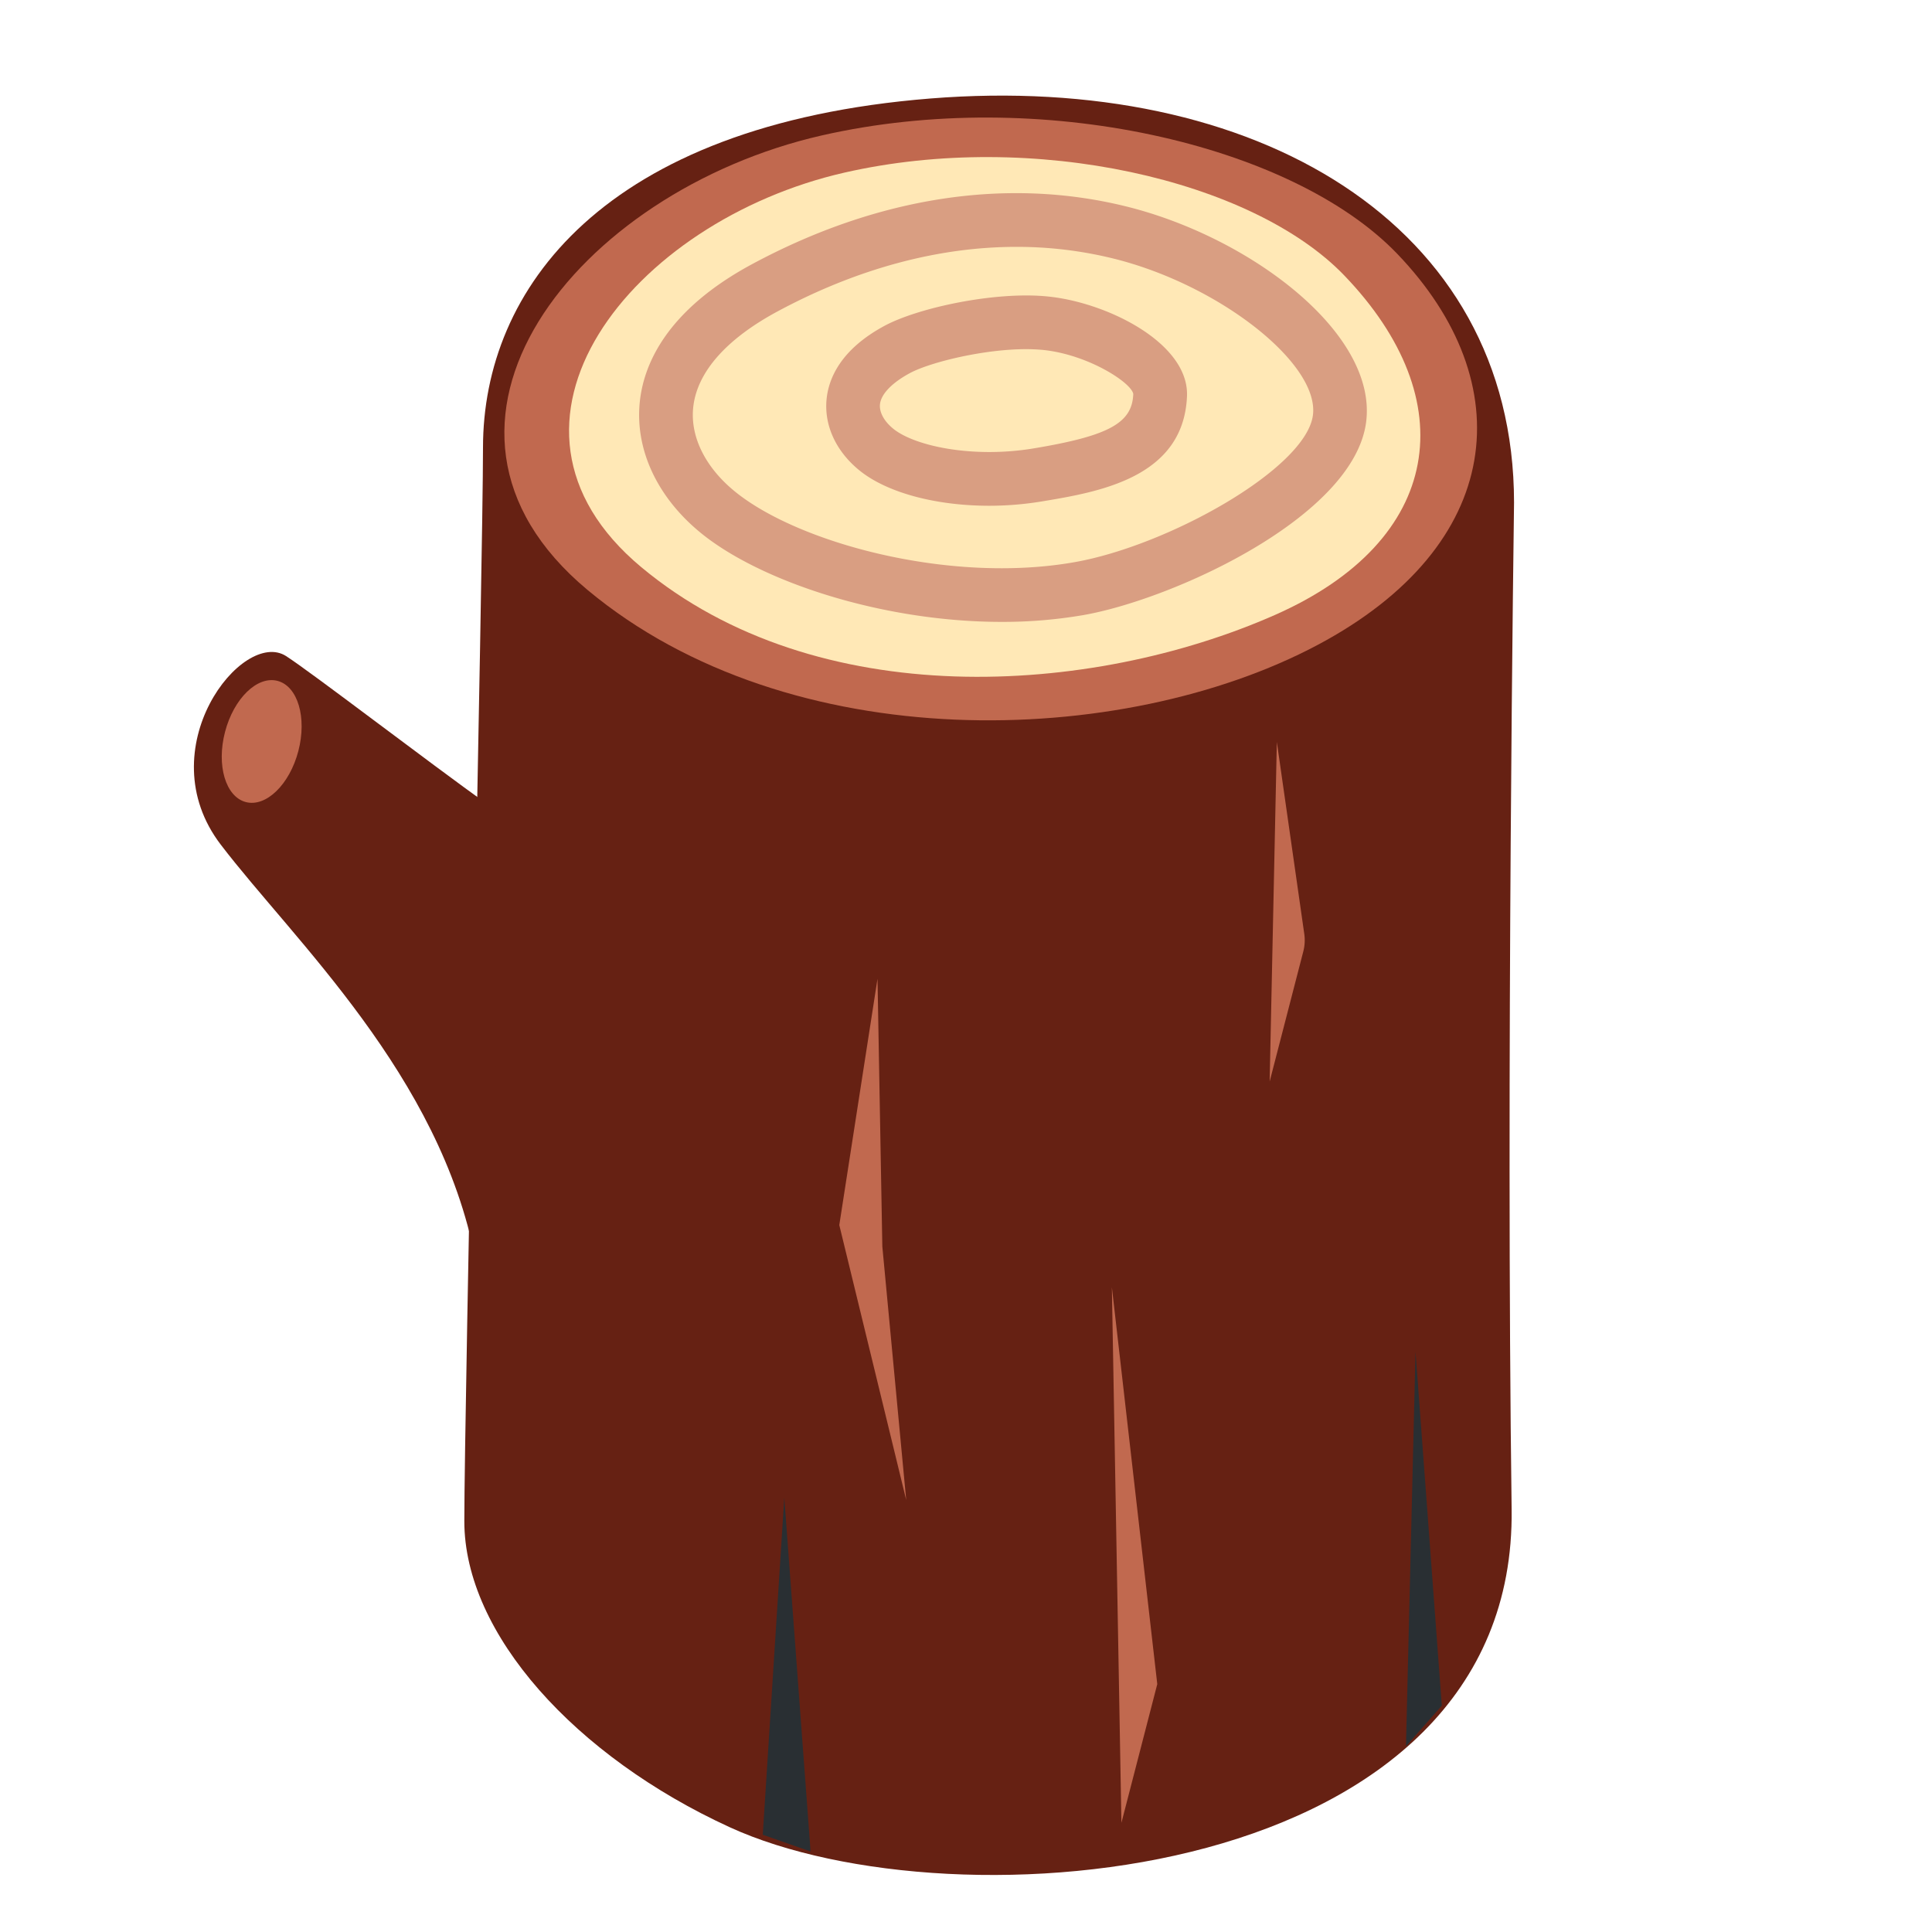 <?xml version="1.0" encoding="utf-8"?><!-- Uploaded to: SVG Repo, www.svgrepo.com, Generator: SVG Repo Mixer Tools -->
<svg width="800px" height="800px" viewBox="0 0 36 36" xmlns="http://www.w3.org/2000/svg" xmlns:xlink="http://www.w3.org/1999/xlink" aria-hidden="true" role="img" class="iconify iconify--twemoji" preserveAspectRatio="xMidYMid meet"><path fill="#662113" d="M17.34 1.835C11.231 2.323 9 5.399 9 8.34c0 2.101-.348 17.904-.348 20.005s2.071 4.385 4.946 5.703c4.186 1.919 14.663 1.074 14.569-5.926c-.107-7.999.045-18.757.045-18.757c-.001-5.213-4.845-8.012-10.872-7.53z"></path><path fill="#C1694F" d="M10.948 10.993c3.768 3.14 9.956 2.961 13.601 1.026c3.5-1.858 3.796-4.882 1.488-7.288C24.07 2.68 19.365 1.6 15.311 2.524c-4.561 1.04-8.058 5.389-4.363 8.469z"></path><path fill="#FFE8B6" d="M11.949 10.568c3.271 2.726 8.37 2.407 11.807.891c3.147-1.389 3.52-4.01 1.292-6.327c-1.71-1.778-5.792-2.718-9.312-1.916c-3.959.902-6.995 4.678-3.787 7.352z"></path><path fill="#662113" d="M9.142 15.03c-1.223-.876-3.315-2.484-3.81-2.804c-.81-.525-2.583 1.725-1.219 3.512s4.088 4.296 4.746 7.729c.659 3.433.283-8.437.283-8.437z"></path><ellipse transform="rotate(-75.345 4.875 13.817)" fill="#C1694F" cx="4.876" cy="13.818" rx="1.167" ry=".706"></ellipse><path fill="#D99E82" d="M18.666 11.588c-2.247 0-4.511-.762-5.608-1.658c-.808-.66-1.223-1.544-1.138-2.425c.068-.703.489-1.723 2.109-2.591c2.326-1.247 4.73-1.616 6.949-1.069c2.296.564 4.698 2.357 4.477 4.026c-.236 1.768-3.604 3.299-5.267 3.59a8.84 8.84 0 0 1-1.522.127zm.273-6.988c-1.451 0-2.958.403-4.438 1.196c-.973.521-1.521 1.146-1.585 1.806c-.053.542.23 1.109.775 1.554c1.183.966 4.009 1.728 6.326 1.32c1.747-.306 4.313-1.742 4.447-2.737c.128-.962-1.752-2.438-3.724-2.923a7.491 7.491 0 0 0-1.801-.216z"></path><path fill="#D99E82" d="M18.432 9.424c-.986 0-1.906-.24-2.423-.663c-.433-.354-.654-.835-.607-1.321c.037-.38.255-.926 1.084-1.371c.629-.337 2.067-.645 3.043-.544c1.105.111 2.625.869 2.589 1.853c-.059 1.524-1.646 1.789-2.697 1.964a6.026 6.026 0 0 1-.989.082zm.687-2.918c-.79 0-1.784.243-2.162.445c-.337.181-.542.394-.56.585c-.014.145.077.313.244.45c.402.329 1.489.556 2.615.37c1.406-.234 1.841-.472 1.861-1.016c-.039-.213-.846-.736-1.688-.82a3.4 3.4 0 0 0-.31-.014z"></path><path fill="#292F33" d="M14.213 34.188l.401-6.282l.49 6.594zm11.985-1.648l.178-7.352l.49 6.594z"></path><path fill="#C1694F" d="M15.639 22.827l.712-4.589l.09 4.99l.445 4.722zm5.257 11.138l-.178-9.98l.846 7.396zm2.762-13.812l.134-6.327l.511 3.574a.832.832 0 0 1-.019.333l-.626 2.42z"></path></svg>